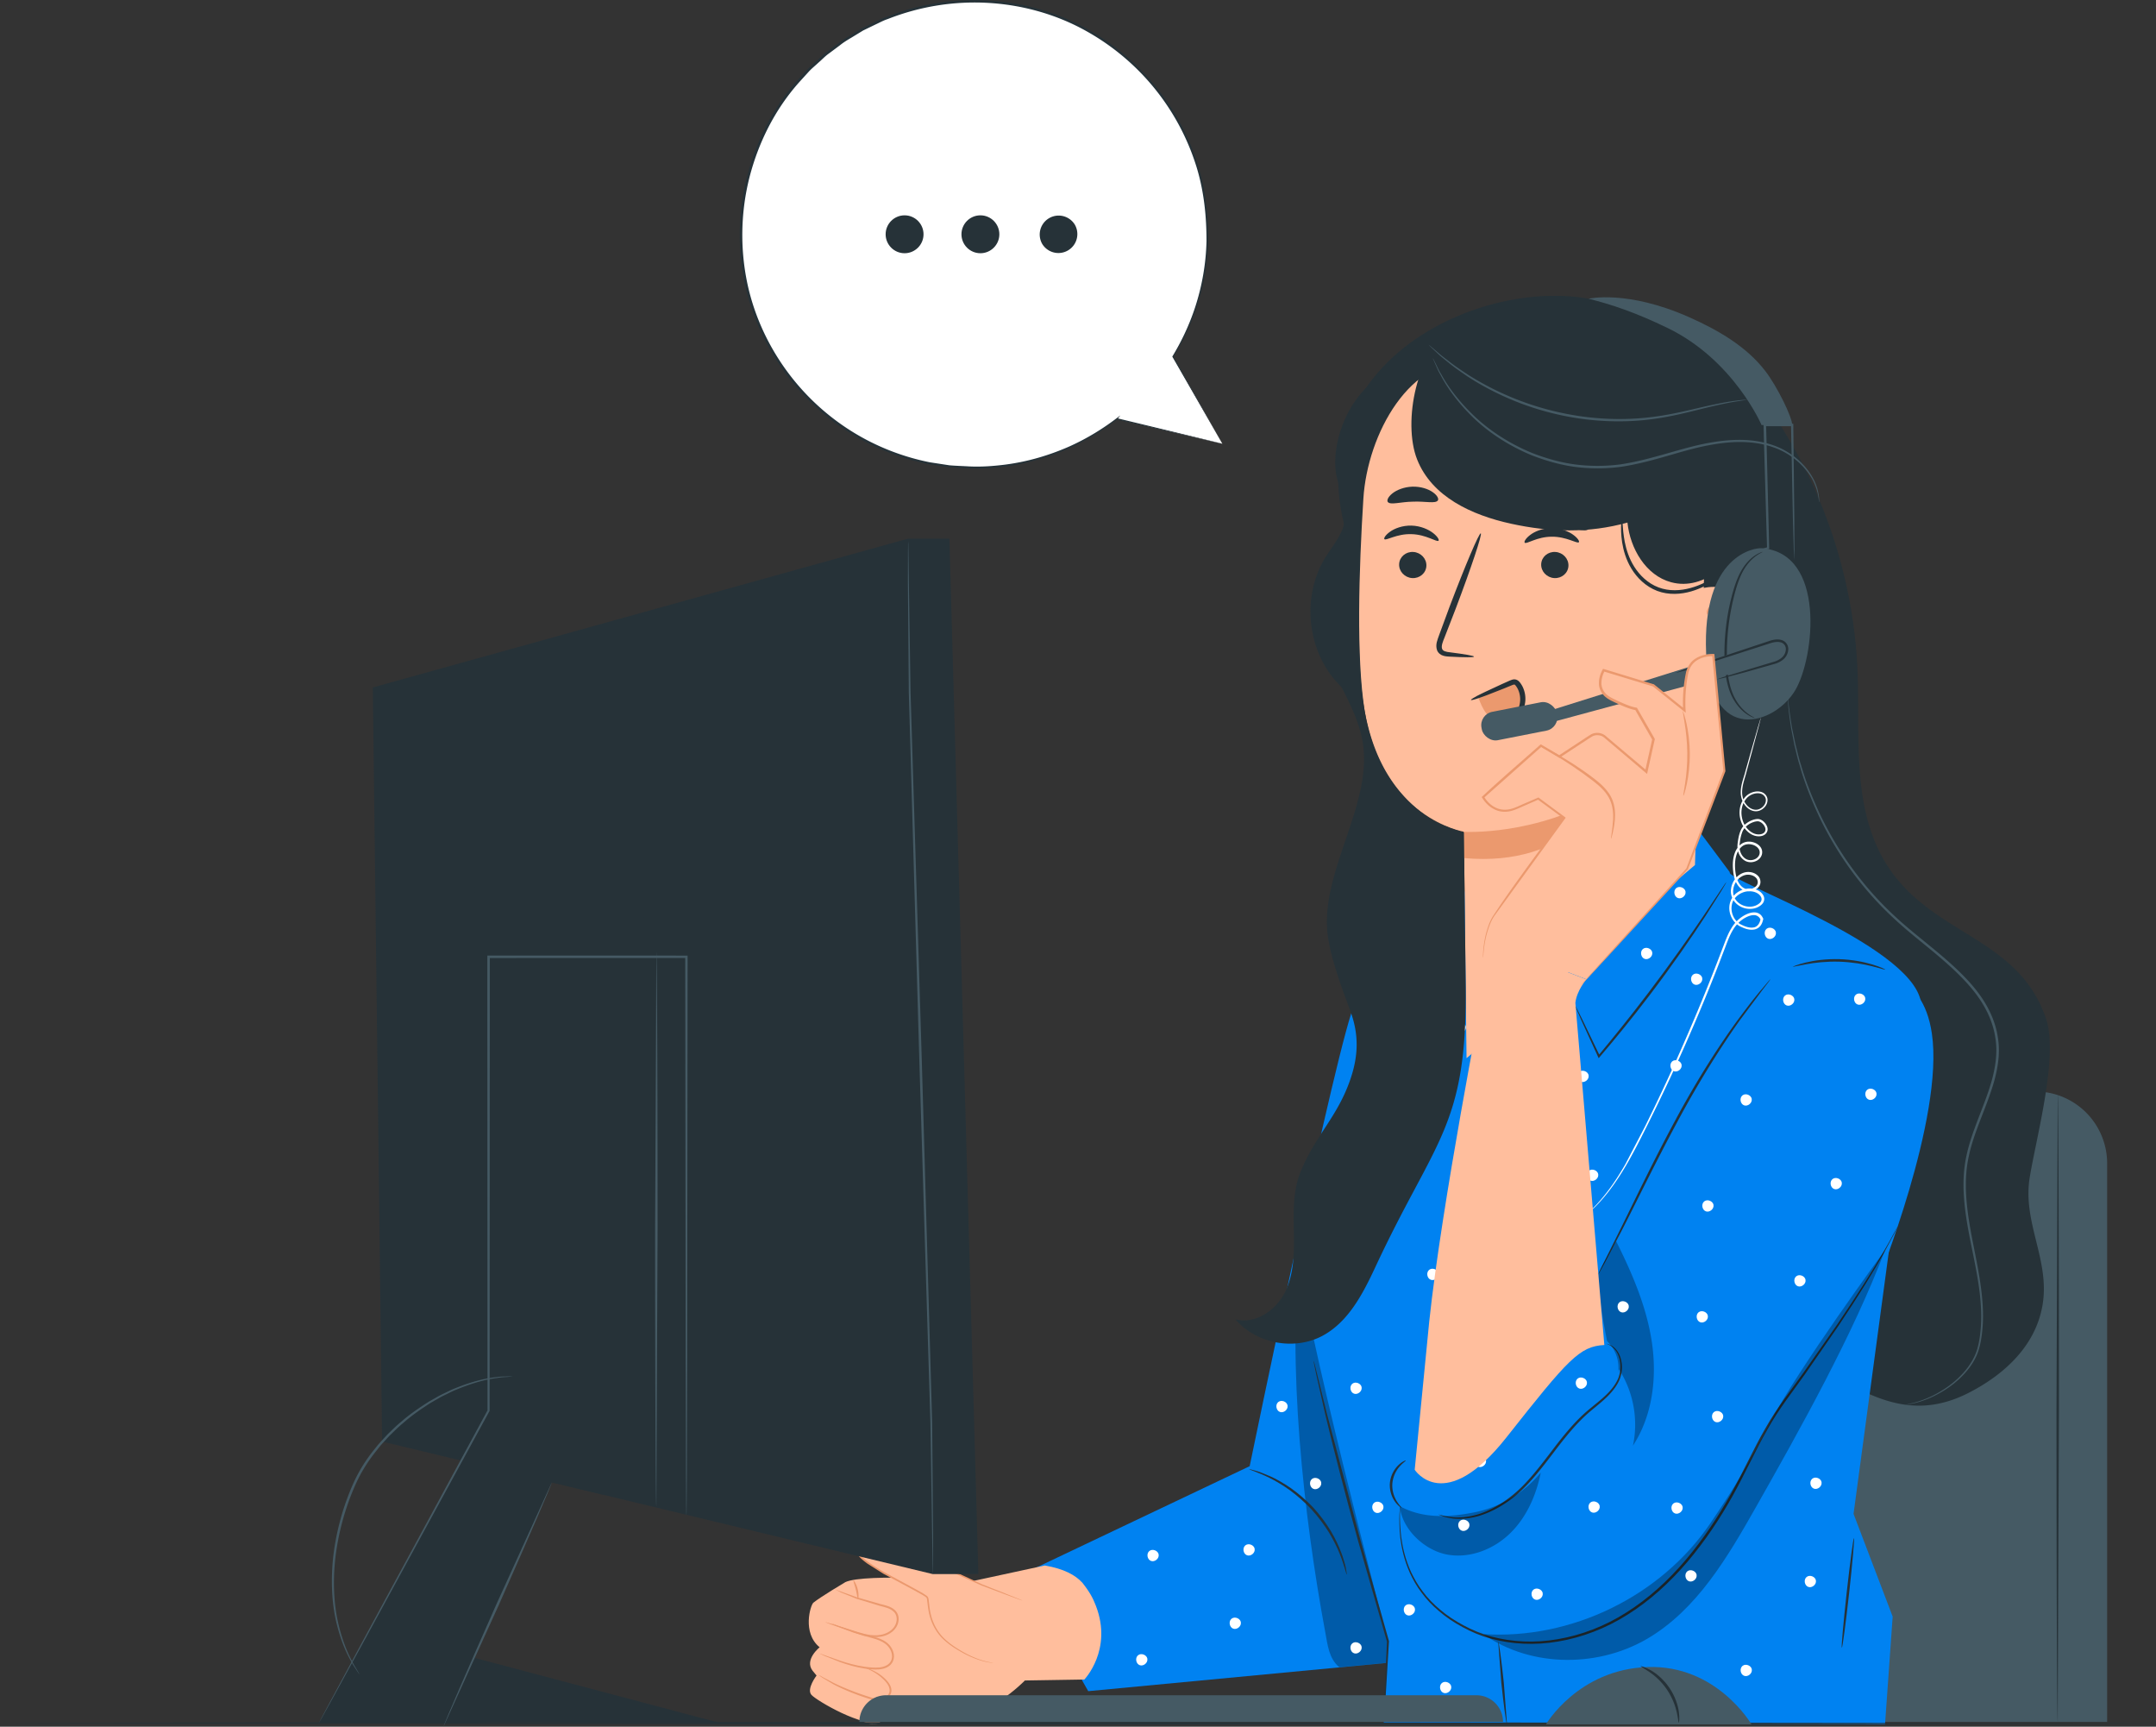 <?xml version="1.0" encoding="UTF-8"?>
<svg xmlns="http://www.w3.org/2000/svg" xmlns:xlink="http://www.w3.org/1999/xlink" xmlns:v="https://vecta.io/nano" viewBox="0 0 454.09 363.58">
  <rect x="0" y="0" width="454.09" height="363.58" fill="#333333" stroke="none"/>
  <style><![CDATA[.I{fill:#263238}.J{fill:#455a64}.K{fill:#eb996e}.L{fill:#ffbe9d}]]></style>
  <path d="M335.14 229.82h93.53a15.14 15.14 0 0 1 15.13 15.13v117.62H320.02V244.95a15.14 15.14 0 0 1 15.13-15.13z" class="J"></path>
  <path d="M433.39 230.49c.14 0 .26 29.55.26 66l-.26 66c-.14 0-.26-29.55-.26-66l.26-66zM372.41 85.71c11.34 16.17 17.95 35.61 18.81 55.34.58 13.3-1.21 27.47 5.1 39.2 9.06 16.82 28.65 16.24 34.65 34.38 2.61 7.89-2.2 25.24-3.5 33.45-1.47 9.33 4.23 17.16 2.76 26.48-1.35 8.55-7.75 14.65-15.43 18.63-6.84 3.54-13.16 3.63-20.27.69-13.55-5.61-24.83-11.53-34.49-22.57-13.56-15.5-17.65-36.96-19.97-57.43a503.87 503.87 0 0 1 3.07-135.75" class="I"></path>
  <path d="M401.39 295.77s.15-.05.44-.11l1.28-.3a21.66 21.66 0 0 0 4.68-1.87c1.92-1.04 4.19-2.57 6.18-4.96.98-1.19 1.88-2.62 2.42-4.29.51-1.67.74-3.55.85-5.5.19-3.92-.4-8.21-1.3-12.74-.87-4.54-2.05-9.38-2.34-14.62-.14-2.61-.02-5.33.57-8.02.56-2.7 1.53-5.33 2.54-7.98 1.02-2.65 2.09-5.32 2.86-8.12.73-2.8 1.18-5.77.69-8.7-.43-2.94-1.63-5.68-3.24-8.08-1.61-2.41-3.62-4.5-5.67-6.43-4.13-3.86-8.6-7.04-12.42-10.62-7.71-7.1-12.9-15.18-16.18-22.34-1.64-3.59-2.89-6.95-3.72-9.97-.48-1.49-.75-2.93-1.1-4.23l-.7-3.6c-.32-2.18-.55-3.88-.61-5.04l-.1-1.32c-.02-.3-.02-.45-.02-.45a7.89 7.89 0 0 0 .07.45l.15 1.31c.1 1.16.36 2.84.71 5.02l.75 3.58c.36 1.29.64 2.72 1.13 4.2.86 3 2.13 6.34 3.78 9.9 3.31 7.1 8.5 15.11 16.17 22.14 3.8 3.54 8.28 6.72 12.45 10.6 2.07 1.94 4.11 4.05 5.75 6.51 1.65 2.45 2.89 5.27 3.33 8.3.51 3.02.04 6.07-.71 8.91-.79 2.84-1.87 5.53-2.89 8.17-1.01 2.64-1.98 5.25-2.53 7.9-.58 2.64-.7 5.31-.57 7.89.27 5.18 1.43 10.01 2.28 14.57.87 4.55 1.46 8.88 1.24 12.84-.12 1.98-.36 3.85-.9 5.58-.56 1.72-1.5 3.17-2.51 4.37-2.05 2.42-4.36 3.93-6.31 4.95-1.96 1.03-3.62 1.53-4.75 1.79-1.13.27-1.74.31-1.74.31z" class="J"></path>
  <path d="M215.21,331.51l47.99-22.79s18.69-90.75,22.22-97.56,18.31-12.7,18.31-12.7l-2.47,122.88-4.38,28.34-67.68,6.41-13.98-24.58Z" fill="#0082f1"></path>
  <g class="L">
    <path d="M174.25 353c-.26-.01-1.6.83-.48 2.93 1.12 2.11 9.24 9.08 11.63 6.65s-1.26-5.39-1.26-5.39l-9.89-4.19z"></path>
    <path d="M184.49 357.29s9.81 1.24 13.59 2.67c4.1 1.56 9.1.5 12.46-1.78s5.32-4.34 5.32-4.34l12.52-.2s6.01-6.23 2.44-15.51c-.62-1.62-1.29-2.9-2.87-4.89-1.49-1.61-3.84-2.91-7.89-3.61l-14.87 3.21s-23.04-1.65-27.14.29c0 0-5.15 3.05-6.74 4.33-.6.48-2.42 6.35 1.32 9.39 0 0-3.26 2.59-1.5 4.92l.85 1.03s-2.19 2.84-1.07 4.08c1.13 1.24 10.99 7.01 14.51 5.64 3.53-1.38.61-4.64-.94-5.24"></path>
  </g>
  <g class="K">
    <path d="M175.1 341.8l1.22.44 3.32 1.17 2.33.68 2.71.72c.94.31 1.96.76 2.7 1.63.71.84 1.19 2.1.72 3.29-.23.59-.7 1.03-1.22 1.31-.53.27-1.09.4-1.64.46-1.11.1-2.14-.03-3.13-.17-1.97-.3-3.68-.83-5.08-1.33l-3.29-1.3-1.17-.55c.01-.03.45.12 1.23.41l3.32 1.17c1.41.46 3.11.95 5.05 1.23.96.12 2 .24 3.03.14.51-.06 1.03-.18 1.49-.42.45-.24.84-.62 1.03-1.1.39-.98 0-2.11-.65-2.88-.65-.78-1.61-1.22-2.51-1.53-.92-.31-1.84-.5-2.68-.75l-2.33-.73-3.29-1.29-1.16-.58z"></path>
    <path d="M175.98 334.7l1.21.44 3.3 1.19 4.99 1.43c.94.24 2.02.43 2.91 1.18.44.37.77.91.85 1.51.09.59-.01 1.2-.25 1.75-.49 1.12-1.53 1.84-2.57 2.19-1.05.36-2.14.38-3.13.25-1.99-.3-3.62-1.01-5.03-1.46l-3.32-1.16-1.2-.48c0-.03.45.09 1.25.33l3.36 1.04c1.42.41 3.08 1.09 4.99 1.36.95.12 1.97.09 2.95-.25.96-.33 1.89-.99 2.32-1.97.45-.97.3-2.16-.49-2.79-.76-.65-1.8-.87-2.74-1.11l-5-1.52-3.26-1.32-1.15-.59z"></path>
    <path d="M180.71 336.73c-.12 0-.18-.9-.45-1.97-.25-1.07-.6-1.9-.5-1.96.09-.05.63.73.9 1.86s.15 2.07.05 2.07z"></path>
  </g>
  <path d="M215.34 337.02l-8.75-3.37s-24.29-11.34-24.7-10.72c-.41.61-1.73.55-1.44 3.51s14.44 8.93 14.89 9.96-.3 6.21 4.93 9.93 9 3.8 9 3.8" class="L"></path>
  <path d="M209.27 350.12s-.07.01-.21 0c-.14 0-.34-.02-.61-.06-.53-.07-1.31-.23-2.27-.55-.97-.31-2.12-.79-3.39-1.48-1.26-.7-2.68-1.54-4.03-2.79-1.35-1.24-2.45-3.02-2.98-5.11-.28-1.04-.38-2.17-.52-3.27-.02-.14-.05-.26-.09-.38-.03-.08-.12-.15-.23-.23a9.66 9.66 0 0 0-.71-.46l-1.54-.85-6.61-3.56-3.37-2.13c-.55-.4-1.09-.82-1.58-1.32a4.58 4.58 0 0 1-.67-.84c-.08-.17-.17-.34-.2-.55-.04-.2-.03-.36-.05-.54-.03-.7 0-1.45.37-2.11.19-.33.5-.58.77-.77.14-.1.26-.19.34-.29.03-.02-.02 0 .08-.08.11-.07.13-.05.17-.05a.81.81 0 0 1 .17.01l.26.06c1.32.41 2.52.93 3.73 1.43l6.88 3.01 11.54 5.31 2.34 1.08 2.14.84 3.42 1.36 2.16.87.56.24.18.09s-.07-.01-.2-.05l-.57-.2-2.19-.8-3.45-1.29-2.15-.81-2.36-1.06-11.58-5.23-6.88-2.99-3.68-1.41-.23-.05c-.02 0-.08-.01-.08 0 0-.01 0 .03-.01-.03-.03-.08 0-.06-.02-.1 0-.01-.02-.02-.03-.03.28.19.07.06.13.11l-.02.03c-.13.17-.29.28-.42.38-.28.2-.51.38-.66.65-.31.53-.35 1.22-.32 1.88.02.36.04.63.2.9s.37.53.6.76c.46.47.99.88 1.53 1.28 1.08.77 2.21 1.46 3.33 2.11l6.59 3.57 1.55.87.74.49c.11.09.26.2.34.39a2.1 2.1 0 0 1 .11.45c.14 1.15.22 2.22.49 3.24.51 2.03 1.55 3.77 2.85 4.99 1.29 1.23 2.71 2.09 3.94 2.8 1.25.7 2.38 1.19 3.33 1.53.95.33 1.71.51 2.23.61l.6.1.2.03zm-26.79 1.15s.35.04.93.27 1.4.63 2.29 1.32c.44.35.9.76 1.32 1.28.4.52.81 1.22.71 2.05-.11.83-.82 1.49-1.62 1.75-.83.28-1.72.15-2.55-.08-3.26-.99-6.09-2.19-8.05-3.23l-2.26-1.34c-.52-.35-.79-.56-.77-.58.02-.03.32.14.85.45l2.31 1.22c1.98.97 4.82 2.12 8.03 3.1.79.22 1.61.33 2.31.09.7-.22 1.28-.77 1.37-1.42.1-.66-.23-1.29-.6-1.78-.38-.5-.83-.91-1.24-1.27-1.69-1.4-3.08-1.74-3.04-1.82z" class="K"></path>
  <g opacity=".3">
    <path d="M296.52,349.71c-7.86-26.51-14.79-60.65-22.65-87.16-2.87,24.47.72,56.78,5.23,81.01.53,2.84.77,5.62,2.97,7.49l14.45-1.34"></path>
  </g>
  <path d="M283.65 331.51c-.11.02-.44-1.73-1.5-4.38-.52-1.33-1.29-2.85-2.25-4.46-1-1.59-2.23-3.27-3.69-4.87-1.49-1.58-3.07-2.93-4.58-4.05-1.54-1.09-3-1.96-4.28-2.58-2.56-1.26-4.29-1.72-4.25-1.82 0-.03.44.07 1.22.29.39.1.86.25 1.39.46l1.8.74c1.32.58 2.82 1.44 4.4 2.52 1.55 1.11 3.17 2.47 4.69 4.08 1.49 1.63 2.73 3.34 3.72 4.97.96 1.65 1.7 3.21 2.19 4.57.28.67.44 1.3.61 1.85.18.55.28 1.03.36 1.42l.2 1.24z" class="I"></path>
  <g fill="#0082f1">
    <path d="M298.64 197.21s-25.14 56.15-25.14 66.46 18.84 81.94 18.84 81.94l-.91 17.12 105.59.36h0l1.61-22.7-8.24-21.63 8.23-61.14s5.54-35.5 6.03-45.43c.62-12.42-41.47-26.82-40.32-28.54l-7.27-9.73-41.63 33.8-8.22-23.76-9.86 9.32 1.29 3.93z"></path>
    <path d="M367.78 212.15l-32.34 54.58-37.48 42.73s-2.45 21.72 2.45 28.37c4.9 6.66 13.31 11.21 13.31 11.21s9.9 0 22.46-10.51c12.57-10.51 47.24-53.94 47.24-53.94l11.91-14.36s14.2-34.88 11.55-52.64c-1.02-6.84-3.94-9.69-7.82-12.83-9.77-7.88-24.89-3.42-31.27 7.39z"></path>
  </g>
  <g class="I">
    <path d="M399.74 258.11s-.05.14-.17.4l-.55 1.14-2.3 4.29c-2.07 3.69-5.28 8.91-9.49 15.19l-7.04 10.17c-2.56 3.64-5.53 7.35-7.96 11.71-2.48 4.32-4.62 9.12-7.27 13.89-2.65 4.76-5.78 9.49-9.52 13.91-3.75 4.41-7.99 8.25-12.63 11.16-4.62 2.93-9.66 4.83-14.62 5.66-4.96.86-9.85.58-14.16-.6-2.17-.57-4.17-1.44-5.99-2.43-1.83-.98-3.49-2.1-4.93-3.34-1.46-1.22-2.71-2.55-3.72-3.94-1.05-1.36-1.82-2.79-2.46-4.16-1.23-2.77-1.75-5.34-2.01-7.44-.21-2.11-.22-3.76-.17-4.87l.07-1.27c.02-.28.03-.43.04-.43 0 0 .01.15.01.43 0 .31-.01.73-.02 1.26-.02 1.11.02 2.75.27 4.84.29 2.08.84 4.63 2.08 7.35.65 1.34 1.42 2.75 2.46 4.08 1 1.36 2.25 2.66 3.69 3.85 1.43 1.22 3.08 2.31 4.89 3.27 1.81.97 3.77 1.81 5.91 2.37 4.26 1.14 9.08 1.4 13.97.54 4.9-.84 9.86-2.71 14.42-5.62 4.58-2.88 8.78-6.69 12.5-11.07 3.71-4.39 6.83-9.09 9.48-13.82s4.79-9.54 7.3-13.88c2.45-4.39 5.46-8.11 8.02-11.72l7.09-10.12c4.24-6.25 7.5-11.43 9.62-15.08 1.07-1.82 1.86-3.26 2.38-4.24l.6-1.11c.14-.25.21-.38.22-.37z"></path>
    <path d="M296.08 307.53c.04.08-.53.4-1.22 1.17a6.32 6.32 0 0 0-1.6 3.57c-.14 1.55.38 2.94.91 3.8.54.88 1.04 1.31.99 1.37-.03.05-.64-.29-1.29-1.17-.65-.86-1.28-2.35-1.13-4.05.16-1.7 1.05-3.05 1.85-3.78.8-.75 1.46-.96 1.48-.91zm6.9 11.35a4.84 4.84 0 0 0 .59.14l.7.19.97.18c1.46.24 3.65.21 6.18-.57 2.52-.81 5.33-2.36 7.96-4.68s4.99-5.42 7.46-8.65c2.46-3.25 4.94-6.3 7.68-8.59 1.36-1.14 2.69-2.15 3.81-3.24 1.11-1.08 2-2.25 2.5-3.45.94-2.46.31-4.78-.58-5.9-.92-1.16-1.85-1.28-1.81-1.35 0-.02.21.03.58.17a3.81 3.81 0 0 1 1.38 1.06c.98 1.15 1.71 3.54.76 6.16-.51 1.28-1.42 2.5-2.54 3.62-1.12 1.13-2.46 2.16-3.8 3.3-2.68 2.27-5.12 5.29-7.58 8.54-2.47 3.24-4.86 6.35-7.55 8.7-2.69 2.34-5.58 3.89-8.17 4.67-2.6.76-4.85.73-6.32.42l-.97-.23c-.28-.08-.51-.18-.69-.24-.37-.14-.56-.22-.55-.24zm69.89-112.67s-.13.22-.42.6l-1.28 1.67-4.62 6.18c-3.79 5.3-8.65 12.9-13.34 21.67-4.71 8.76-8.62 16.89-11.61 22.69l-3.59 6.85-1.02 1.84c-.24.42-.37.63-.39.62-.02 0 .09-.24.29-.67l.93-1.88 3.44-6.92c2.9-5.84 6.75-14 11.48-22.78 4.7-8.79 9.62-16.38 13.5-21.64 1.95-2.62 3.57-4.71 4.76-6.09l1.36-1.61c.31-.36.49-.55.5-.54z"></path>
  </g>
  <g opacity=".3">
    <path d="M294.84 317.15c4.88 2.64 10.23 2.36 15.67 1.29a24.36 24.36 0 0 0 14-8.37c-.95 4.75-2.98 9.4-6.45 12.78s-8.48 5.35-13.25 4.48c-4.76-.87-9.57-5.35-9.97-10.18"></path>
  </g>
  <g opacity=".3">
    <path d="M340.95 288.29c3.07 4.7 4.16 10.64 2.97 16.12 4.13-6.32 5.1-14.33 3.99-21.8s-4.15-14.51-7.53-21.27c0 0-3.73 6.29-3.76 6.99-.18 3.63 1.16 10.48 1.86 14.05a7.81 7.81 0 0 1 2.27 7.06"></path>
  </g>
  <g opacity=".3">
    <path d="M311.37,343.31c9.94,7.75,24.68,8.11,35.56,1.75,10.47-6.13,16.92-17.17,22.9-27.72,9.26-16.34,20.57-36.55,27.19-54.13,0,0-18.55,25.31-24.14,36.22-4.22,8.23-7.46,13.66-12.65,21.31-10.44,15.38-29.34,24.58-47.89,23.33"></path>
  </g>
  <path d="M291.42 362.73s-.02-.11-.02-.31l.02-.91.13-3.47.57-12.44v.07l-6.06-21.13c-2.88-10.42-5.31-19.9-6.95-26.79l-1.85-8.18-.46-2.23c-.1-.51-.14-.78-.12-.79.02 0 .1.26.23.76l.55 2.21 2.01 8.14 7.09 26.74 5.98 21.15v.04.03l-.75 12.43-.24 3.46-.08.91c-.02.21-.04.31-.05.31zm105.64-158.57c-.03.08-1.08-.29-2.81-.72s-4.17-.87-6.89-.95-5.18.21-6.94.54l-2.85.55c-.01-.03.25-.15.72-.32.47-.18 1.18-.38 2.06-.6 1.76-.43 4.26-.78 7.03-.7 2.77.09 5.24.59 6.97 1.12.87.26 1.55.51 2.02.72.46.2.71.33.7.36zm-33.45-18.44s-.08.19-.27.52l-.85 1.43-3.27 5.18c-2.83 4.34-6.88 10.24-11.66 16.53-3.85 5.07-7.58 9.61-10.64 13.18l-.21.25-.14-.3-3.53-7.73-.94-2.15c-.21-.5-.31-.76-.29-.77.02 0 .16.24.41.72l1.05 2.1 3.69 7.66-.35-.05c3-3.6 6.7-8.16 10.54-13.22 4.78-6.28 8.87-12.14 11.77-16.42l3.41-5.09.93-1.38c.22-.31.34-.47.36-.46zm24.31 161.25c-.14-.02.32-5.21 1.02-11.59.71-6.39 1.4-11.55 1.54-11.54.14.02-.32 5.21-1.02 11.59-.71 6.39-1.4 11.55-1.54 11.53zm-72.38-1.36c.14-.02.68 3.89 1.19 8.71l.67 8.77c-.14.02-.68-3.89-1.19-8.71l-.67-8.77z" class="I"></path>
  <g fill="#fff">
    <path d="M368.95,231.4c-.13-.83-1.28-1.28-1.94-.77l-.07.06c-.62.56-.39,1.77.4,2.05s1.74-.51,1.6-1.33Z"></path>
    <use xlink:href="#B"></use>
    <use xlink:href="#B" x="-23.93" y="20.46"></use>
    <use xlink:href="#B" x="-49.8" y="10.19"></use>
    <use xlink:href="#B" x="-54.38" y="0.06"></use>
    <use xlink:href="#B" x="-52.39" y="-11.65"></use>
    <path d="M291.81,210.43c-.13-.83-1.28-1.28-1.94-.77l-.07.06c-.62.56-.39,1.77.4,2.05s1.74-.51,1.6-1.33Z"></path>
    <use xlink:href="#B" x="-33.53" y="9.1"></use>
    <path d="M296.9 235.94c-.13-.83-1.28-1.28-1.94-.77l-.07.06c-.62.56-.39 1.77.4 2.05s1.74-.51 1.6-1.33zm-25.71 60.02c-.13-.83-1.28-1.28-1.94-.77l-.07.06c-.62.56-.39 1.77.4 2.05s1.74-.51 1.6-1.33zm9.17-34.61c-.13-.83-1.28-1.28-1.94-.77l-.07.06c-.62.56-.39 1.77.4 2.05s1.74-.51 1.6-1.33z"></path>
    <use xlink:href="#B" x="-10.53" y="-5.42"></use>
    <use xlink:href="#B" x="21.75" y="63.51"></use>
    <use xlink:href="#B" x="34.33" y="4.19"></use>
    <use xlink:href="#B" x="29.39" y="43.04"></use>
    <use xlink:href="#B" x="1.18" y="71.09"></use>
    <use xlink:href="#B" x="2.37" y="47.74"></use>
    <use xlink:href="#B" x="19.39" y="4.39"></use>
    <path d="M355.01,187.75c-.13-.83-1.28-1.28-1.94-.77l-.07.06c-.62.56-.39,1.77.4,2.05s1.74-.51,1.6-1.33Z"></path>
    <use xlink:href="#B" x="-4.35" y="18.24"></use>
    <use xlink:href="#B" x="-33.6" y="129.49"></use>
    <use xlink:href="#B" x="-67.15" y="111.2"></use>
    <use xlink:href="#B" x="-94.27" y="120.16"></use>
    <use xlink:href="#B" x="-97.18" y="135.61"></use>
    <path d="M286.79,346.77c-.13-.83-1.28-1.28-1.94-.77l-.07.06c-.62.56-.39,1.77.4,2.05s1.74-.51,1.6-1.33Z"></path>
    <use xlink:href="#B" x="-80.25" y="106.19"></use>
    <path d="M309.49,320.96c-.13-.83-1.28-1.28-1.94-.77l-.07.06c-.62.56-.39,1.77.4,2.05s1.74-.51,1.6-1.33Z"></path>
    <use xlink:href="#B" x="25.13" y="106.13"></use>
    <use xlink:href="#B" x="-20.77" y="150.11"></use>
    <use xlink:href="#B" x="-1.19" y="125.63"></use>
    <use xlink:href="#B" x="10.44" y="145.54"></use>
    <use xlink:href="#B" x="-21.91" y="41.28"></use>
    <use xlink:href="#B" x="4.41" y="92.1"></use>
    <path d="M354.4,317.33c-.13-.83-1.28-1.28-1.94-.77l-.07.06c-.62.56-.39,1.77.4,2.05s1.74-.51,1.6-1.33Z"></path>
    <use xlink:href="#B" x="23.94" y="126.82"></use>
    <use xlink:href="#B" x="-52.87" y="149.14"></use>
    <use xlink:href="#B" x="-116.87" y="143.3"></use>
    <path d="M298.02,338.77c-.13-.83-1.28-1.28-1.94-.77l-.07.06c-.62.56-.39,1.77.4,2.05s1.74-.51,1.6-1.33Z"></path>
    <use xlink:href="#B" x="-114.49" y="121.35"></use>
    <path d="M334.24,291.03c-.13-.83-1.28-1.28-1.94-.77l-.07.06c-.62.56-.39,1.77.4,2.05s1.74-.51,1.6-1.33Z"></path>
    <use xlink:href="#B" x="-43.17" y="29.96"></use>
    <path d="M310.65,283.72c-.13-.83-1.28-1.28-1.94-.77l-.07.06c-.62.56-.39,1.77.4,2.05s1.74-.51,1.6-1.33Z"></path>
    <use xlink:href="#B" x="-55.56" y="62.15"></use>
    <use xlink:href="#B" x="-21.6" y="111.14"></use>
    <use xlink:href="#B" x="-45.54" y="101.53"></use>
    <use xlink:href="#B" x="-35.29" y="48.77"></use>
    <path d="M286.79,292.11c-.13-.83-1.28-1.28-1.94-.77l-.07.06c-.62.56-.39,1.77.4,2.05s1.74-.51,1.6-1.33Z"></path>
    <use xlink:href="#B" x="-15.48" y="68.98"></use>
    <use xlink:href="#B" x="36.7" y="24.23"></use>
    <use xlink:href="#B" x="15.51" y="-9.66"></use>
    <use xlink:href="#B" x="-25.55" y="-5.42"></use>
  </g>
  <g class="I">
    <path d="M291.1,78.91c-7.88,5.01-11.02,15.51-9.52,21.72.76,3.13,2.18,6.28,1.56,9.43-.54,2.73-2.5,4.91-3.97,7.27-4.9,7.88-4.03,18.9,2.04,25.92,6.07,7.01,16.85,9.46,25.35,5.74"></path>
    <path d="M286.43,119.9c-19.16-42.14,26.41-63.31,51.28-56.29,23.37,6.6,33.34,18.23,37.18,33.86,3.85,15.64,3.66,32.57-2.47,47.47-3.02,7.34-8.46,14.8-16.35,15.72"></path>
  </g>
  <path d="M308.88 222.81l-.57-47.68s-17.31-2.87-20.89-25.45c-1.78-11.23-1.22-29.64-.27-44.69.85-13.55 9.83-30.17 23.33-28.74l42.15 10.65c4.1.43 7.19 3.93 7.11 8.06h0l-2.75 87.18" class="L"></path>
  <g class="I">
    <use xlink:href="#C"></use>
    <use xlink:href="#C" x="29.92"></use>
    <path d="M291.57 113.52c.35.39 2.59-1.16 5.71-1.05 3.11.07 5.34 1.75 5.7 1.38.17-.16-.17-.86-1.14-1.61-.96-.75-2.6-1.51-4.54-1.57-1.94-.05-3.6.61-4.56 1.31-.98.7-1.33 1.37-1.16 1.55zm29.57.75c.36.38 2.55-1.26 5.66-1.26 3.11-.05 5.41 1.54 5.74 1.16.16-.17-.2-.85-1.2-1.57-.98-.72-2.66-1.41-4.6-1.4-1.94.02-3.57.74-4.51 1.48-.95.74-1.28 1.42-1.1 1.59zm-10.68 23.99c.01-.18-1.92-.51-5.06-.91-.8-.08-1.55-.24-1.68-.78-.19-.58.15-1.43.53-2.36l2.35-6.06c3.27-8.63 5.63-15.72 5.28-15.85s-3.28 6.76-6.55 15.39l-2.25 6.1c-.3.9-.82 1.93-.41 3.12.21.59.8 1.03 1.31 1.16.51.16.96.16 1.35.19 3.16.17 5.12.18 5.13 0z"></path>
  </g>
  <path d="M308.31,175.14s15.19.98,30.24-8.07c0,0-7.64,15.71-30.24,13.6v-5.53Z" class="K"></path>
  <path d="M320.37 109.83c.31.85 3.42.45 7.07.89 3.67.37 6.61 1.44 7.1.68.22-.36-.3-1.16-1.49-1.98-1.18-.82-3.07-1.6-5.26-1.84s-4.2.11-5.54.65-2.02 1.21-1.89 1.61zm-28.08-4.14c.55.71 2.7-.03 5.28-.06 2.58-.12 4.77.48 5.27-.26.22-.36-.12-1.07-1.08-1.74-.94-.67-2.52-1.21-4.29-1.16-1.77.06-3.31.7-4.21 1.42-.91.73-1.21 1.46-.97 1.8z" class="I"></path>
  <path d="M355.86 124.69c.33-.16 12.09-5.36 12.22 8.16.14 13.52-13.46 10.87-13.49 10.48s1.27-18.64 1.27-18.64z" class="L"></path>
  <path d="M358.67,138.17c.06-.04.24.16.64.34.39.17,1.06.29,1.76.02,1.42-.54,2.6-2.82,2.64-5.26.02-1.23-.25-2.4-.69-3.37-.42-.98-1.07-1.67-1.79-1.79-.72-.16-1.22.28-1.38.66-.18.38-.09.65-.16.67-.04.03-.29-.22-.19-.78.05-.27.21-.59.52-.85.32-.27.8-.41,1.3-.36,1.04.06,1.99,1.01,2.48,2.07.55,1.06.88,2.38.85,3.76-.06,2.72-1.43,5.29-3.38,5.87-.95.26-1.74-.02-2.16-.34-.42-.33-.5-.63-.45-.66Z" class="K"></path>
  <g class="I">
    <path d="M305.97 69.59c-7.52 3.89-10.62 19.27-7.5 27.15 3.11 7.87 11.5 11.72 19.77 13.53s16.38 2.03 24.53-.24c.57 5.48 3.86 11.12 9.18 12.56 7.05 1.92 14.15-4.54 15.71-11.67 1.57-7.13-.78-14.47-3.1-21.4"></path>
    <path d="M365.62 118.64s-.34.39-1.04.99l-3.12 2.35c-1.38.91-3.11 1.92-5.26 2.54-2.11.61-4.71.83-7.17-.1-2.46-.94-4.28-2.8-5.43-4.69-1.16-1.92-1.69-3.88-1.95-5.52-.25-1.65-.25-2.99-.21-3.92.04-.92.13-1.43.18-1.43.15 0-.01 2.05.58 5.24.32 1.58.88 3.45 2.01 5.24 1.12 1.77 2.84 3.49 5.1 4.34 2.25.86 4.67.69 6.7.14 2.05-.55 3.76-1.48 5.15-2.32l4.46-2.87z"></path>
  </g>
  <path d="M311.38 146.94c.45 1.15.92 2.32 1.68 3.29s1.87 1.75 3.11 1.8c1.32.06 2.58-.72 3.32-1.81.73-1.09.98-2.46.92-3.77-.05-1.19-.6-2.61-1.78-2.75-.49-.06-.98.13-1.44.32l-6.22 2.52" class="K"></path>
  <path d="M313.87 152.06c.03-.19 1.4.36 3.32-.41.93-.37 1.95-1.11 2.51-2.28a5 5 0 0 0 .08-4.07c-.14-.34-.34-.65-.54-.93-.25-.26-.2-.25-.47-.21-.25.07-.66.26-1 .39l-1.02.42-3.55 1.39c-2.04.76-3.32 1.16-3.39 1.02-.06-.14 1.12-.8 3.08-1.74l3.46-1.61 1.01-.45c.36-.15.64-.31 1.14-.47.24-.07.59-.11.92.03.33.13.53.36.69.54.28.37.52.75.7 1.18a5.84 5.84 0 0 1-.19 4.97c-.76 1.42-2.06 2.22-3.16 2.55-1.12.34-2.08.26-2.69.1-.62-.16-.91-.37-.88-.44z" class="I"></path>
  <g class="J">
    <path d="M371.01,115.43c-1.39-.1-12.55,1.35-11.67,22.1.82,19.39,14.42,15.12,18.76,7.82,4.11-6.91,6.49-28.97-7.09-29.92Z"></path>
    <path d="M377.92 117.89s-.03-.19-.05-.55l-.07-1.58-.17-5.91-.41-20.36.25.25h-5.76l.26-.27.13 4.83.52 21.11v.18l-.17.04c-2.59.61-4.64 2.11-5.93 3.82-1.32 1.71-1.97 3.52-2.37 5.01-.4 1.5-.53 2.72-.61 3.54l-.07.95-.03.33s-.03-.11-.04-.33-.01-.54 0-.95a17.93 17.93 0 0 1 .5-3.6c.37-1.52 1-3.38 2.33-5.16 1.3-1.78 3.43-3.38 6.11-4.03l-.17.22-.61-21.11-.13-4.83v-.27h.26 5.76.25v.25l.22 20.36.02 5.91-.02 1.58c0 .36-.02.55-.04.55z"></path>
    <path d="M371.01,89.49s-5.84-13.67-19.75-20.41c-6.74-3.27-11.78-4.95-16.67-6.18,0,0,8.12-1.93,21.25,3.92,5.97,2.66,11.98,6.11,15.96,11.3,2.53,3.29,5.68,9.73,5.67,11.38h-6.46Z"></path>
  </g>
  <path d="M334.99 254.95s.08-.1.25-.27l.76-.78c.66-.69 1.6-1.75 2.7-3.2 1.11-1.45 2.34-3.33 3.65-5.6l4.13-7.93c2.95-5.98 6.36-13.22 9.89-21.52a407.8 407.8 0 0 0 5.36-13.2l1.35-3.52c.45-1.19.91-2.41 1.61-3.54.68-1.14 1.68-2.14 2.9-2.76.61-.31 1.29-.55 2.03-.52.37.03.75.15 1.06.39.32.23.51.57.67.9l.03.07-.02.08c-.1.46-.24.92-.54 1.33-.29.41-.76.71-1.25.82-1 .2-1.95-.11-2.79-.51-1.81-.75-2.88-2.89-2.47-4.85a3.92 3.92 0 0 1 1.62-2.44c.82-.57 1.83-.87 2.84-.81.99.06 2.07.47 2.62 1.45a1.53 1.53 0 0 1-.1 1.63c-.33.45-.79.72-1.27.93-1.69.67-3.72.08-4.79-1.36-.54-.72-.76-1.65-.65-2.52a4.33 4.33 0 0 1 1.04-2.36c.57-.66 1.36-1.13 2.25-1.24.87-.09 1.8.16 2.43.84.32.33.49.81.48 1.28 0 .48-.24.93-.58 1.23-.67.61-1.59.83-2.45.66-.89-.19-1.53-.86-1.95-1.57-.41-.72-.62-1.52-.73-2.31-.2-1.56-.18-3.2.53-4.66.38-.71.91-1.36 1.7-1.68.78-.31 1.64-.23 2.38.08.71.31 1.43.96 1.46 1.85.06.87-.54 1.64-1.27 1.95-.72.34-1.6.36-2.3-.03-.7-.38-1.18-1.05-1.42-1.75-.26-.7-.25-1.51-.14-2.19.09-.7.22-1.4.46-2.08.23-.67.64-1.33 1.21-1.77.56-.44 1.19-.77 1.88-.94.33-.07.72-.14 1.1-.01.36.12.66.33.91.58s.45.55.59.89c.14.33.19.74.03 1.11-.3.76-1.14 1.01-1.79.99-.69 0-1.34-.26-1.88-.63-1.07-.76-1.76-1.93-2.01-3.15-.27-1.21-.13-2.49.42-3.56.29-.52.64-1.02 1.12-1.37.47-.36 1.03-.59 1.6-.69.57-.09 1.18-.05 1.7.24.51.29.89.83.92 1.42.04 1.19-.88 2.12-1.88 2.4-1.08.28-2.11-.3-2.72-1.02-.64-.74-.96-1.66-1.03-2.56-.09-1.82.63-3.35.98-4.79l1.11-3.94 1.56-5.44.42-1.41c.1-.32.16-.48.16-.48s-.03.17-.11.49l-.37 1.43-1.46 5.47-1.07 3.95c-.34 1.45-1.03 2.99-.93 4.7.06.84.38 1.7.97 2.38.56.66 1.51 1.16 2.4.91.87-.23 1.68-1.11 1.62-2.05-.02-.46-.33-.9-.74-1.13-.42-.24-.95-.27-1.46-.19a3.23 3.23 0 0 0-1.43.63c-.42.31-.75.77-1.01 1.25-.5.98-.63 2.17-.37 3.3.23 1.13.88 2.21 1.85 2.89.49.33 1.04.56 1.64.55.58.01 1.2-.21 1.38-.72.2-.48-.12-1.11-.53-1.52-.21-.21-.47-.38-.74-.47-.25-.09-.56-.04-.87.02-1.22.32-2.38 1.15-2.77 2.43-.22.62-.35 1.3-.43 1.98-.11.7-.11 1.34.12 1.98.22.62.63 1.19 1.2 1.49.56.31 1.28.3 1.87.02.6-.27 1.04-.85.99-1.49-.02-.64-.56-1.16-1.18-1.43-.63-.26-1.37-.32-2-.07-.62.24-1.12.83-1.44 1.45-.64 1.3-.67 2.88-.47 4.37.11.75.3 1.49.67 2.13.36.62.93 1.19 1.61 1.32.68.14 1.48-.06 1.99-.53.54-.45.54-1.29.07-1.79-.47-.52-1.27-.75-1.99-.67-.73.09-1.42.5-1.92 1.07-1.01 1.13-1.3 2.99-.36 4.23.9 1.24 2.74 1.77 4.18 1.18.4-.17.8-.42 1.04-.75.24-.32.26-.73.07-1.08-.4-.74-1.32-1.12-2.2-1.17-1.77-.12-3.62 1.1-3.93 2.84-.35 1.72.57 3.62 2.19 4.28.78.38 1.67.64 2.45.48.81-.15 1.25-.93 1.4-1.75l.02.15c-.23-.57-.71-.94-1.3-.98-.59-.03-1.21.17-1.77.46-1.14.58-2.06 1.5-2.71 2.57-.67 1.08-1.12 2.27-1.57 3.46l-1.35 3.53a388.12 388.12 0 0 1-5.4 13.2c-3.56 8.3-7.02 15.54-10.01 21.5-1.49 2.98-2.87 5.65-4.2 7.92s-2.6 4.13-3.73 5.58c-2.26 2.89-3.84 4.15-3.84 4.15z" fill="#fff"></path>
  <path d="M383.13 105.7c-.09.02.04-1.42-.91-3.7-.92-2.24-3.2-5.28-7.18-7.19-1.98-.93-4.35-1.52-6.92-1.69-2.58-.17-5.35.08-8.21.63-5.73 1.05-11.75 3.53-18.49 4.54-3.38.44-6.72.42-9.9-.01-3.18-.45-6.16-1.35-8.9-2.41-5.45-2.25-9.85-5.39-12.96-8.56-3.13-3.16-5.15-6.19-6.28-8.4a11.9 11.9 0 0 1-.74-1.47l-.49-1.11-.29-.68c-.06-.16-.09-.24-.08-.24 0 0 .05.07.13.22l.34.66.53 1.08c.2.43.44.92.78 1.44 1.17 2.17 3.23 5.14 6.36 8.23 3.12 3.11 7.49 6.18 12.88 8.38 2.71 1.04 5.65 1.92 8.79 2.35 3.14.42 6.43.44 9.76 0 6.65-1 12.68-3.46 18.48-4.5 2.89-.54 5.7-.78 8.33-.59 2.62.19 5.03.81 7.05 1.79 4.05 2 6.32 5.14 7.21 7.44.48 1.16.6 2.13.7 2.78l.03.74v.25zm-15.09-21.55s-.25.06-.72.13l-2.06.32c-1.78.3-4.34.86-7.48 1.65-3.14.78-6.9 1.72-11.18 2.17-4.27.45-9.04.41-13.95-.3a59.04 59.04 0 0 1-13.47-3.62c-3.99-1.61-7.4-3.46-10.11-5.25-1.34-.91-2.55-1.75-3.56-2.55-.99-.82-1.88-1.49-2.54-2.11l-1.52-1.43c-.34-.33-.52-.51-.51-.52s.21.14.58.45l1.58 1.35c.68.6 1.58 1.24 2.59 2.04 1.02.77 2.24 1.59 3.58 2.47a60.37 60.37 0 0 0 23.46 8.67c4.87.71 9.58.76 13.82.34 4.24-.41 7.99-1.31 11.15-2.05 3.15-.74 5.73-1.25 7.53-1.49.9-.12 1.6-.2 2.08-.23s.73-.04.73-.02z" class="J"></path>
  <path d="M369.53 151.15s-.14-.02-.39-.11a5.83 5.83 0 0 1-1.04-.54c-.86-.54-2-1.54-2.93-3.12-.94-1.57-1.56-3.7-1.8-6.09-.23-2.38-.23-5.01 0-7.76.23-2.74.69-5.34 1.28-7.65.58-2.31 1.28-4.38 2.23-5.94.94-1.57 2.08-2.58 2.94-3.1.43-.27.79-.43 1.04-.53.25-.09.39-.12.39-.11.02.04-.51.23-1.32.8s-1.87 1.58-2.74 3.12c-.88 1.54-1.53 3.57-2.08 5.87a49.89 49.89 0 0 0-1.23 7.57c-.22 2.71-.23 5.32-.03 7.67.21 2.34.77 4.41 1.64 5.95.85 1.55 1.92 2.56 2.72 3.14s1.34.77 1.31.82z" class="I"></path>
  <g class="J">
    <rect x="311.94" y="149" width="16.16" height="6.09" rx="2.85" transform="matrix(.981 -.193 .193 .981 -23.29 64.47)"></rect>
    <path d="M326.52 149.59l47.45-14.88a2.24 2.24 0 0 1 2.8 1.45h0c.39 1.22-.31 2.51-1.55 2.84l-48.52 13.11-.18-2.52z"></path>
  </g>
  <path d="M361.58 143.05s.55-.23 1.57-.55l4.34-1.32 6.42-1.93c.57-.22 1.13-.52 1.55-.96.41-.43.68-1.04.67-1.65a1.44 1.44 0 0 0-.98-1.36c-.59-.2-1.3-.11-1.98.06l-14.23 4.58-4.33 1.34-1.61.42c-.01-.03.54-.25 1.55-.62l4.28-1.5 14.21-4.73c.72-.18 1.51-.3 2.28-.04a1.97 1.97 0 0 1 1.32 1.84c0 .77-.32 1.49-.82 2.01-.51.51-1.13.83-1.74 1.06l-6.49 1.84-4.38 1.16-1.63.36zM284 106.71c1.62 5.7-4.17 10.59-6.21 16.16-1.97 5.38-.29 11.41 2.14 16.61s5.63 10.12 6.87 15.72c3.07 13.8-9.41 28.67-7.03 42.6.87 5.08 2.91 10.37 4.68 15.21 1.77 4.83 1.65 9.26 0 14.13-2.7 7.98-7.28 11.74-10.5 19.53-1.65 3.98-1.52 8.44-1.44 12.74s.05 8.8-1.86 12.66c-1.92 3.86-6.3 6.84-10.46 5.72 4.35 5.12 12.39 6.65 18.32 3.49 5.47-2.92 8.53-8.84 11.15-14.46 12.68-27.21 19.39-29.51 19.04-59.53l-.38-32s-4.75-1.27-7.49-3.16c-14.17-9.78-14.68-27.2-14.57-40.7" class="I"></path>
  <g class="L">
    <path d="M312.35 197.79v11.33s-8.71 44.45-11.33 69.14l-3.06 31.21s6.25 9.75 19.32-6.81 15.4-19.17 20.62-19.46l-6.1-72.04c.29-2.61 2.32-4.94 2.32-4.94l-21.79-8.42z"></path>
    <path d="M329.49 172.22s-14.23 18.88-15.4 21.5l-1.74 4.07 21.79 8.42 21.21-23.24 7.84-20.62-2.32-24.4s-4.65-.29-5.52 3.78-.58 7.84-.58 7.84l-6.51-5.23-10.49-3.2s-2.47 4.07 1.6 6.1 5.23 2.03 5.23 2.03l3.66 6.39-1.6 7.16-7.41-6.95a4.25 4.25 0 0 0-5.41-.34l-4.79 3.48-4.49-2.01-8.71 7.66-3.49 3.2s2.32 4.36 6.97 2.32l4.65-2.03 5.52 4.07z"></path>
  </g>
  <g class="K">
    <path d="M312.35 201.61s-.02-.2 0-.6c.01-.4.05-1 .14-1.77.1-.78.25-1.74.54-2.85.32-1.1.69-2.4 1.53-3.66 3.26-5 8.39-11.96 14.78-20.61l.04.26-5.53-4.06.2.02-2.87 1.26c-.98.41-1.94.93-3.06 1.19-1.1.25-2.35.17-3.4-.39-1.07-.53-1.93-1.39-2.56-2.44l-.09-.14.13-.12c3.75-3.52 7.91-7.07 12.19-10.87l.13-.11.15.09 3.87 2.28h-.26l4.53-2.97c.78-.5 1.5-1.01 2.35-1.52a2.81 2.81 0 0 1 2.91.26l8.82 7.45-.42.14 1.52-6.84.03.18-3.66-6.39.23.13c-.69-.08-1.21-.28-1.81-.49-.57-.21-1.14-.45-1.71-.7s-1.13-.53-1.7-.8c-.28-.14-.57-.32-.85-.49-.25-.22-.54-.39-.75-.66-.67-.71-1.06-1.7-1.01-2.67.02-.97.31-1.88.77-2.72l.1-.18.2.06 10.48 3.2h.05l.04.05 6.51 5.23-.41.22c-.14-2.63.05-5.22.55-7.73.22-1.28.98-2.55 2.12-3.22 1.12-.69 2.41-.96 3.7-.93h.21l.02.22 2.3 24.4v.05l-.01.05-7.88 20.61v.03l-.04.02L339 201l-4.47 4.82-1.17 1.24c-.26.28-.41.41-.41.41s.12-.16.37-.45l1.13-1.28 4.4-4.89 16.35-18.03-.04.06 7.81-20.64v.1l-2.36-24.4.23.22c-1.16-.02-2.4.23-3.4.86-1.02.61-1.68 1.7-1.89 2.9-.49 2.45-.67 5.03-.54 7.59l.03.57-.44-.36-6.51-5.23.09.05-10.49-3.19.3-.11c-.41.74-.68 1.61-.7 2.46a3.18 3.18 0 0 0 .87 2.31c.18.24.45.39.67.58.26.15.51.31.79.45.56.28 1.12.55 1.68.8 1.1.48 2.28.99 3.3 1.15l.17.03.06.11 3.66 6.39.05.09-.02.1-1.53 6.84-.09.41-.32-.27-8.78-7.44c-.68-.51-1.65-.59-2.4-.21-.75.44-1.54 1-2.3 1.48l-4.53 2.97-.13.08-.13-.08-3.86-2.29.28-.03-12.21 10.84.05-.26c.56.94 1.39 1.79 2.36 2.26.97.51 2.09.59 3.12.36s2-.75 2.99-1.16l2.88-1.25.1-.05.09.07 5.51 4.08.15.11-.11.15-14.9 20.5c-.83 1.22-1.22 2.51-1.55 3.59-.31 1.1-.48 2.05-.59 2.82a25.57 25.57 0 0 0-.19 1.76l-.05.6z"></path>
    <path d="M339.31 176.6c-.1-.02.28-1.54.44-4.02.05-1.23-.02-2.73-.69-4.2-.66-1.47-1.97-2.74-3.47-3.9-3.02-2.33-5.92-4.2-8.06-5.49l-2.55-1.5-.92-.59c.02-.03.38.11 1.01.41l2.64 1.36c2.2 1.22 5.16 3.05 8.2 5.4 1.52 1.17 2.89 2.52 3.59 4.11.69 1.59.72 3.17.62 4.42-.11 1.27-.33 2.26-.49 2.95-.17.68-.28 1.05-.32 1.05zm15.24-9.07c-.08-.02.13-1.01.37-2.61s.47-3.84.45-6.31-.29-4.7-.55-6.3l-.41-2.61c.06-.02.41.94.78 2.54.36 1.6.69 3.86.71 6.37s-.27 4.77-.61 6.38c-.33 1.61-.67 2.57-.73 2.55z"></path>
  </g>
  <path d="M257.45 93.44l-10.42-18.37a48.93 48.93 0 0 0 7.28-25.73C254.3 22.2 232.3.2 205.16.2s-49.14 22-49.14 49.14 22 49.14 49.14 49.14c11.33 0 21.76-3.85 30.07-10.29l-.02.02 22.23 5.23z" fill="#fff"></path>
  <g class="I">
    <path d="M257.45 93.44l-22.26-5.11-.2-.04.12-.16.02-.02.18.18c-2.8 2.17-6.16 4.31-10.11 6.09-3.95 1.75-8.48 3.18-13.47 3.84-2.49.32-5.1.52-7.78.39l-4.07-.22-4.15-.63c-5.56-1.1-11.25-3.21-16.55-6.5-5.3-3.28-10.21-7.73-14.14-13.21-3.93-5.46-6.91-11.94-8.3-18.97-1.38-7.03-1.26-14.56.58-21.85 1.86-7.26 5.33-14.36 10.53-20.2l2.01-2.21c.66-.74 1.45-1.35 2.16-2.03.75-.64 1.42-1.37 2.23-1.94l2.36-1.76c.76-.62 1.6-1.11 2.44-1.61l2.49-1.51 2.61-1.27c.87-.4 1.72-.88 2.63-1.17C193.91.7 201.52-.38 208.8.15c7.27.52 14.24 2.61 20.21 5.97 5.99 3.33 11.04 7.79 14.94 12.76a50.03 50.03 0 0 1 8.38 15.93c1.7 5.49 2.16 10.94 2.14 15.98a48.74 48.74 0 0 1-2.4 13.8c-1.34 4.09-3.1 7.61-4.92 10.57v-.13l10.32 18.43-10.53-18.31-.04-.06.04-.06c1.79-2.96 3.53-6.47 4.84-10.54s2.21-8.69 2.33-13.71c0-5.01-.47-10.41-2.17-15.85a49.47 49.47 0 0 0-8.34-15.77c-3.87-4.92-8.89-9.32-14.82-12.62-5.92-3.32-12.81-5.38-20.01-5.89a49.82 49.82 0 0 0-21.79 3.36c-.91.29-1.74.76-2.61 1.16l-2.58 1.25-2.46 1.5c-.83.49-1.66.99-2.41 1.6l-2.33 1.74c-.8.56-1.46 1.29-2.2 1.92-.71.67-1.49 1.28-2.14 2.01l-1.98 2.18c-5.14 5.78-8.58 12.8-10.42 19.98-1.83 7.21-1.95 14.67-.59 21.62 1.37 6.97 4.31 13.38 8.2 18.79a49.31 49.31 0 0 0 13.99 13.1c5.25 3.27 10.88 5.38 16.39 6.48l4.11.63c1.36.12 2.71.15 4.04.23 2.66.14 5.24-.06 7.72-.37 4.96-.64 9.46-2.05 13.39-3.77 3.93-1.75 7.27-3.86 10.08-6l.79-.6-.6.78-.02.02-.07-.2 22.2 5.36z"></path>
    <use xlink:href="#D"></use>
    <use xlink:href="#D" x="15.97"></use>
    <path d="M226.4 47.34a3.99 3.99 0 0 1-6.91 3.99 3.99 3.99 0 0 1 6.91-3.99zM0 362.85c0-.14 101.64-.26 227.06-.26l227.03.26c0 .14-101.66.26-227.03.26"></path>
  </g>
  <path d="M325.6,363.09s6.78-11.58,21.39-12.08,21.91,12.08,21.91,12.08h-43.3Z" class="J"></path>
  <path d="M353.59 362.73c-.11 0-.13-.86-.43-2.18-.29-1.32-.93-3.1-2.08-4.81-1.16-1.7-2.58-2.95-3.71-3.71l-1.87-1.2c.02-.06.88.13 2.11.82 1.23.68 2.77 1.95 3.99 3.73 1.21 1.79 1.82 3.7 2 5.09.19 1.4.05 2.27-.02 2.26z" class="I"></path>
  <path d="M316.56 362.56v-.09c-.05-3.06-2.55-5.52-5.61-5.52H186.61a5.61 5.61 0 0 0-5.61 5.61h135.56z" class="J"></path>
  <g class="I">
    <path d="M78.52 144.75l1.96 158.78 115.99 27.91h9.59l-6.1-218.02h-8.72L78.53 144.75z"></path>
    <path d="M103.05 296.99L67.1 362.88h32.86c-5.88-.59 52.03 0 52.03 0l-52.03-13.8 16.27-36.95-1.39-15.14h-11.79z"></path>
    <path d="M103.85 309.15l-3.89-122.79 35.31-3.39 4.36 131.12-12.62.64-23.16-5.58z"></path>
  </g>
  <g class="J">
    <path d="M144.56 318.95l-.02-.57-.02-1.68-.04-6.52-.07-24.42-.09-84.3.25.25-41.67.01.26-.26v5.67l-.04 89.88v.06l-.03.05-26.07 47.79-7.3 13.31-1.93 3.49-.68 1.19.62-1.22 1.88-3.52 7.19-13.37 25.91-47.88-.03.1-.04-89.88v-5.67-.26h.26l41.67.01h.25v.25l-.09 84.3-.07 24.42-.04 6.52-.02 1.68-.02.57zm-28.34-6.82c.13.06-4.87 11.62-11.17 25.83L93.4 363.58c-.13-.06 4.87-11.62 11.17-25.83l11.65-25.62zm80.24 19.31s-.02-.19-.03-.56l-.03-1.65-.08-6.34-.36-23.31-2.35-76.86-2.2-76.89-.19-23.31.02-6.34.02-1.65.02-.56s.02.19.03.56l.03 1.65.08 6.34.36 23.3 2.35 76.88 2.2 76.87.19 23.31-.02 6.34-.02 1.65-.02.56z"></path>
    <path d="M138.24 200.53c.14 0 .26 26.12.26 58.33l-.26 58.33c-.14 0-.26-26.11-.26-58.33l.26-58.33zm-62.5 152.06s-.19-.23-.5-.7l-.57-.87c-.24-.34-.48-.74-.72-1.22-1.08-1.84-2.31-4.72-3.17-8.45-.85-3.73-1.14-8.34-.62-13.37.57-5.02 1.92-10.48 4.33-15.8 1.21-2.67 2.78-5.09 4.53-7.21a20.1 20.1 0 0 1 1.32-1.56l1.36-1.47c.96-.91 1.87-1.84 2.86-2.63 1.9-1.67 3.92-3 5.81-4.21.99-.54 1.91-1.11 2.85-1.57.95-.43 1.83-.92 2.73-1.25 3.54-1.44 6.59-2.14 8.72-2.32 1.06-.18 1.89-.11 2.45-.15.56-.01.86 0 .86 0s-.29.05-.85.09c-.56.07-1.39.04-2.43.25-2.11.24-5.11.99-8.6 2.46-.89.33-1.75.83-2.69 1.26-.92.46-1.84 1.03-2.81 1.58-1.87 1.21-3.85 2.54-5.72 4.21-.98.79-1.87 1.71-2.82 2.62-.45.47-.89.97-1.34 1.46-.46.48-.89 1.01-1.3 1.55-1.72 2.1-3.27 4.49-4.46 7.11-2.38 5.26-3.74 10.67-4.33 15.64-.55 4.98-.3 9.54.5 13.24s1.97 6.57 2.99 8.43c.22.48.45.89.67 1.24l.53.89c.28.48.43.74.41.75z"></path>
  </g>
  <defs>
    <path id="B" d="M358.53 205.98c-.13-.83-1.28-1.28-1.94-.77l-.07.06c-.62.56-.39 1.77.4 2.05s1.74-.51 1.6-1.33z"></path>
    <path id="C" d="M294.68 118.78c-.07 1.52 1.16 2.83 2.74 2.94 1.58.1 2.93-1.04 3-2.56s-1.16-2.83-2.74-2.94c-1.59-.1-2.93 1.04-3 2.56z"></path>
    <path id="D" d="M194.51,49.33c0,2.2-1.79,3.99-3.99,3.99s-3.99-1.79-3.99-3.99,1.79-3.99,3.99-3.99,3.99,1.79,3.99,3.99Z"></path>
  </defs>
</svg>
